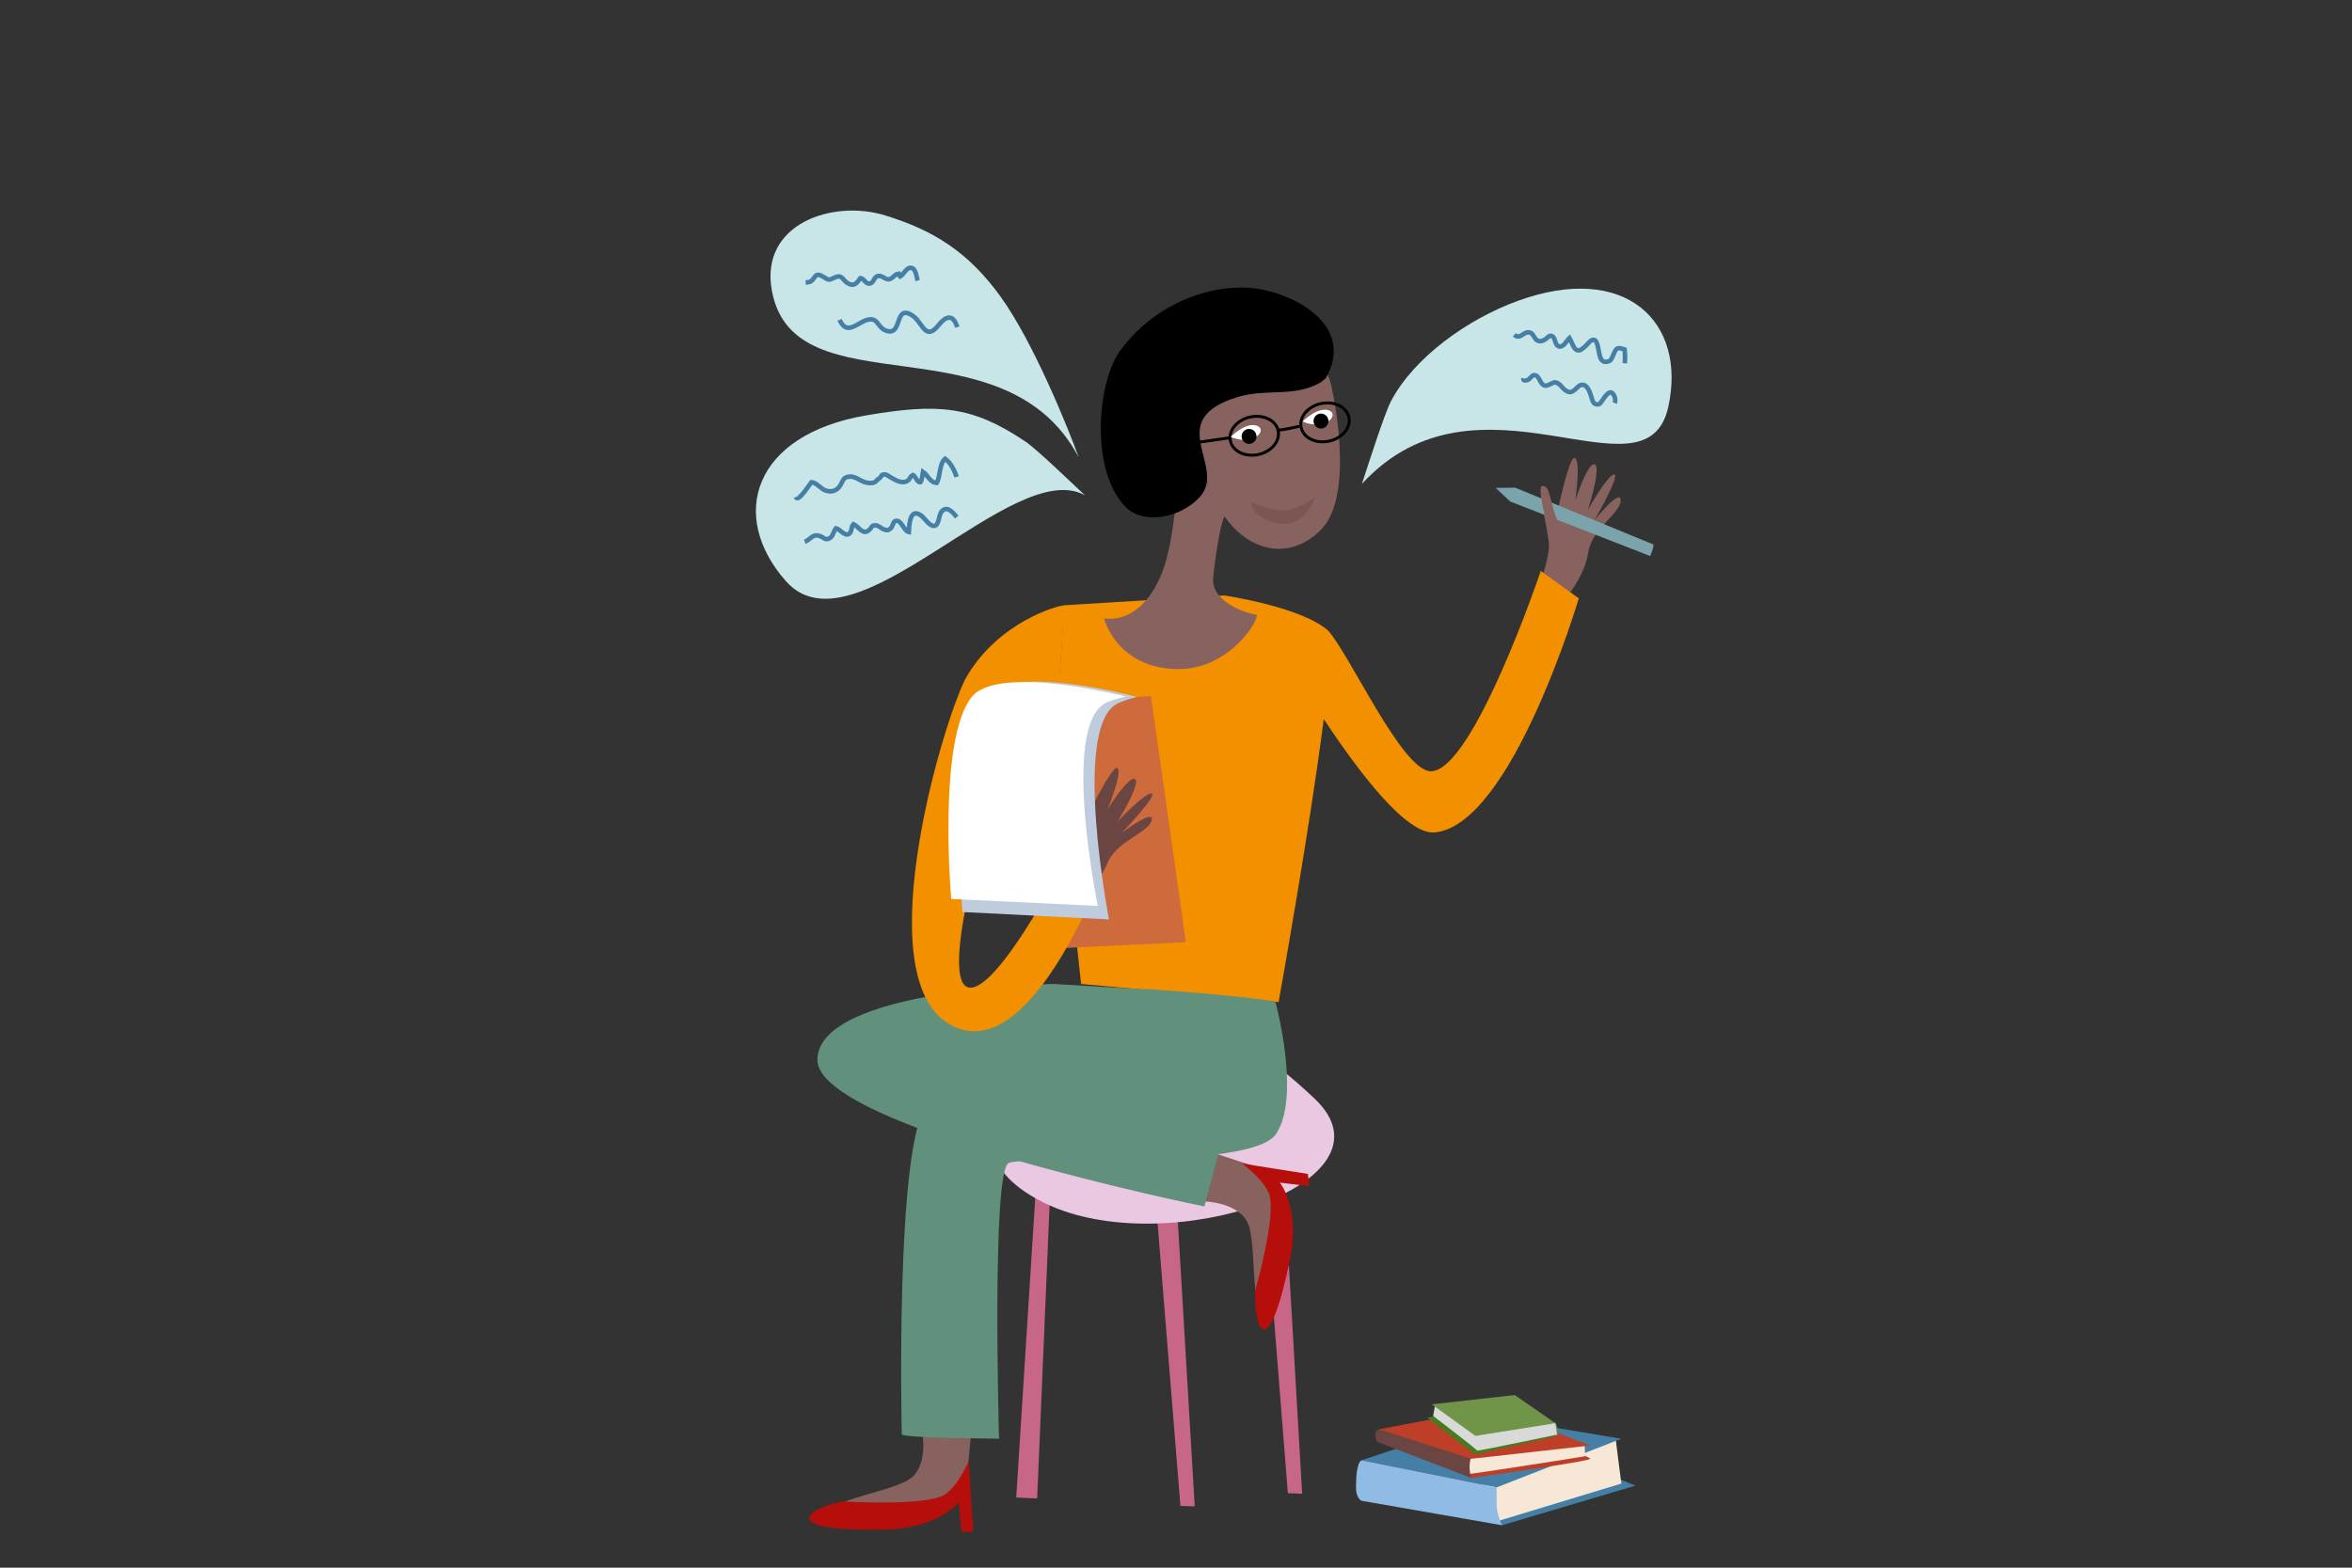 <?xml version="1.0" encoding="UTF-8"?>
<svg xmlns="http://www.w3.org/2000/svg" xmlns:xlink="http://www.w3.org/1999/xlink" version="1.1" x="0" y="0" width="600" height="400" viewBox="0, 0, 600, 400">
  <rect x="0" y="0" width="600" height="400" fill="#333333" stroke="none"/>
  <defs>
    <clipPath id="Clip_1">
      <path d="M430.817,390.94 L430.817,-102.743 L-181.825,-102.743 L-181.825,390.94 L430.817,390.94 z"></path>
    </clipPath>
    <clipPath id="Clip_2">
      <path d="M-219.893,567 L781.617,567 L781.617,-141.139 L-219.893,-141.139 z"></path>
    </clipPath>
    <clipPath id="Clip_3">
      <path d="M335.649,136.09 L335.649,125.659 L317.805,125.659 L317.805,136.09 L335.649,136.09 z"></path>
    </clipPath>
    <clipPath id="Clip_4">
      <path d="M-219.893,567 L781.617,567 L781.617,-141.139 L-219.893,-141.139 z"></path>
    </clipPath>
    <clipPath id="Clip_5">
      <path d="M-219.893,567 L781.748,567 L781.748,-142 L-219.893,-142 z"></path>
    </clipPath>
    <clipPath id="Clip_6">
      <path d="M-219.893,567 L781.617,567 L781.617,-141.139 L-219.893,-141.139 z"></path>
    </clipPath>
    <clipPath id="Clip_7">
      <path d="M-219.893,567 L781.748,567 L781.748,-142 L-219.893,-142 z"></path>
    </clipPath>
    <clipPath id="Clip_8">
      <path d="M-219.893,567 L781.617,567 L781.617,-141.139 L-219.893,-141.139 z"></path>
    </clipPath>
    <clipPath id="Clip_9">
      <path d="M-219.893,567 L781.748,567 L781.748,-142 L-219.893,-142 z"></path>
    </clipPath>
    <clipPath id="Clip_10">
      <path d="M-219.893,567 L781.617,567 L781.617,-141.139 L-219.893,-141.139 z"></path>
    </clipPath>
    <clipPath id="Clip_11">
      <path d="M-219.893,567 L781.748,567 L781.748,-142 L-219.893,-142 z"></path>
    </clipPath>
    <clipPath id="Clip_12">
      <path d="M-219.893,567 L781.617,567 L781.617,-141.139 L-219.893,-141.139 z"></path>
    </clipPath>
    <clipPath id="Clip_13">
      <path d="M-219.893,567 L781.748,567 L781.748,-142 L-219.893,-142 z"></path>
    </clipPath>
  </defs>
  <g id="Ebene_1">
    <g>
      <g clip-path="url(#Clip_1)">
        <path d="M-70.758,59.851 L-73.138,59.851" fill-opacity="0" stroke="#457FA5" stroke-width="1"></path>
        <path d="M264.511,299.079 L259.242,382.104 L264.583,382.331 L268.078,299.847 z" fill="#C76687"></path>
        <path d="M304.775,384.363 L300.061,304.743 L294.762,305.445 L301.127,384.226 z" fill="#C76687"></path>
        <path d="M332.178,381.131 L327.465,299.785 L322.165,300.487 L328.53,380.994 z" fill="#C76687"></path>
      </g>
      <g clip-path="url(#Clip_2)">
        <path d="M266.521,266.021 C266.521,266.021 234.897,291.788 266.76,307.092 C297.72,321.963 358.007,301.825 335.405,280.37 C311.624,257.797 293.824,254.959 266.521,266.021" fill="#EBC8E1"></path>
        <path d="M307.191,306.538 C307.191,306.538 315.125,306.692 318.011,311.452 C320.897,316.213 318.57,334.924 322.79,333.906 C327.011,332.888 325.369,299.36 325.369,299.36 L310.555,294.482 C310.555,294.482 307.1,306.374 306.068,306.259" fill="#87625E"></path>
        <path d="M320.2,329.357 C320.2,329.357 325.913,309.353 323.635,304.357 C321.604,299.903 316.127,296.646 317.139,296.88 C318.152,297.113 333.645,299.529 333.645,299.529 L333.991,302.653 L326.485,301.747 C326.485,301.747 331.836,308.215 329.047,321.548 C323.485,348.159 319.884,339.357 320.2,329.357" fill="#B50E0B"></path>
        <path d="M235.218,365.1 C235.218,365.1 236.853,372.866 232.863,376.749 C228.874,380.632 210.12,382.573 212.061,386.457 C214.002,390.339 246.301,381.198 246.301,381.198 L247.723,365.666 C247.723,365.666 235.218,366.14 235.218,365.1" fill="#87625E"></path>
        <path d="M405.163,140.931 C406.036,134.908 413.445,130.992 413.445,127.679 C413.445,124.366 406.819,132.649 406.819,132.649 C406.819,132.649 413.445,121.053 411.789,121.053 C410.132,121.053 405.071,130.105 405.071,130.105 C405.071,130.105 408.568,119.279 406.819,118.509 C405.071,117.74 401.85,127.679 401.85,127.679 C401.85,127.679 403.324,117.623 401.758,116.853 C400.194,116.084 396.881,132.649 396.881,132.649 C396.881,132.649 395.224,124.366 393.568,124.366 C391.911,124.366 395.042,135.192 395.132,139.275 C395.224,143.358 391.117,154.502 387.804,161.897 C386.603,164.578 403.396,153.117 405.163,140.931" fill="#87625E"></path>
        <path d="M402.75,152.673 L393.059,145.668 C393.059,145.668 375.852,196.671 365.057,196.788 C357.735,196.866 344.304,166.886 338.784,160.881 C331.884,154.785 312.288,151.931 312.288,151.931 L271.424,154.441 C271.424,154.441 271.13,161.272 270.02,175.6 C268.951,189.429 275.785,251.062 275.785,251.062 L326.172,255.682 C326.172,255.682 334.137,211.524 337.692,183.453 C346.664,197.06 358.8,213.037 365.978,212.394 C385.604,210.636 402.75,152.673 402.75,152.673" fill="#F39000"></path>
        <path d="M339.887,99.719 C339.887,99.719 345.823,126.329 336.953,135.199 C328.082,144.069 316.233,140.113 310.319,128.284 C304.406,116.459 299.223,96.828 313.276,90.848 C322.402,86.965 337.806,86.111 339.887,99.719" fill="#87625E"></path>
        <path d="M300.885,111.534 C300.885,111.534 300.696,135.465 296.408,146.186 C290.888,159.985 281.656,157.768 281.656,157.768 C281.656,157.768 284.59,169.9 299.374,170.692 C314.157,171.483 321.917,156.807 320.44,156.807 C318.961,156.807 309.512,154.046 309.454,148.061 C309.44,146.583 311.363,131.322 312.842,131.322" fill="#87625E"></path>
        <path d="M320.985,115.978 C317.622,116.693 314.43,115.126 313.869,112.483 C313.307,109.842 315.585,107.112 318.948,106.397 C322.31,105.682 325.503,107.25 326.064,109.891 C326.626,112.533 324.347,115.263 320.985,115.978 z" fill-opacity="0" stroke="#000000" stroke-width="0.749" stroke-linecap="round"></path>
        <path d="M339.032,112.558 C335.669,113.273 332.478,111.706 331.916,109.063 C331.355,106.422 333.633,103.692 336.996,102.977 C340.358,102.262 343.55,103.83 344.112,106.471 C344.673,109.113 342.394,111.843 339.032,112.558 z" fill-opacity="0" stroke="#000000" stroke-width="0.749" stroke-linecap="square" stroke-linejoin="round"></path>
        <path d="M338.208,96.508 C346.085,82.709 329.285,74.127 318.508,73.428 C307.494,72.712 294.105,78.084 285.779,89.436 C279.699,97.727 278.065,120.815 287.466,129.645 C291.884,133.794 301.179,132.212 306.082,126.796 C313.145,118.992 296.289,107.064 315.941,101.249 C323.293,99.073 330.251,101.469 336.962,97.524" fill="#000000"></path>
      </g>
      <g clip-path="url(#Clip_4)">
        <g clip-path="url(#Clip_3)" opacity="0.41">
          <path d="M335.513,126.817 C335.513,126.817 332.722,135.29 325.684,133.465 C318.646,131.642 319.239,128.127 319.239,128.127 C319.239,128.127 324.301,130.509 327.943,130.187 C331.586,129.863 335.513,126.817 335.513,126.817" fill="#6B4541"></path>
        </g>
        <path d="M325.404,255.793 C325.404,255.793 331.925,279.832 325.519,289.342 C319.113,298.851 261.488,294.657 257.295,296.754 C252.928,298.938 254.851,367.083 254.851,367.083 C254.851,367.083 230.036,366.934 230.036,365.96 C230.036,364.986 228.342,292.87 236.327,282.077 C246.785,267.94 265.566,271.593 284.553,271.593 C286.651,271.593 290.006,252.355 292.104,252.355 C294.2,252.355 325.404,254.818 325.404,255.793" fill="#61917C"></path>
        <path d="M268.809,251.061 C268.809,251.061 208.828,252.172 208.517,270.357 C208.218,287.742 307.247,307.836 307.247,307.836 L311.441,291.935 C311.441,291.935 244.695,283.86 244.695,281.763 C244.695,279.666 246.414,272.433 258.833,272.433 C271.464,272.433 286.03,272.03 286.03,272.03 L292.268,252.441 z" fill="#61917C"></path>
        <path d="M214.992,383.078 C214.992,383.078 236.972,384.49 241.328,381.145 C245.211,378.165 247.153,372.096 247.153,373.136 C247.153,374.175 248.284,390.792 248.284,390.792 L245.318,390.853 L244.513,383.335 C244.513,383.335 239.413,390.004 225.796,390.287 C198.616,390.853 205.178,385.02 214.992,383.078" fill="#B50E0B"></path>
        <path d="M265.103,242.182 C265.103,242.182 254.71,178.55 254.71,179.378 C254.71,180.205 293.602,177.596 293.602,177.596 L302.507,240.387 z" fill="#CD6B3D"></path>
        <path d="M271.569,154.466 C269.788,154.466 255.01,158.606 246.73,172.405 C241.413,181.267 220.71,248.844 242.183,261.312 C263.655,273.78 283.149,217.611 283.149,217.611 L276.549,210.485 C276.549,210.485 257.06,250.171 248.154,251.952 C239.249,253.733 249.307,215.002 256.432,197.19 C263.556,179.378 270.162,174.778 270.162,174.778 z" fill="#F39000"></path>
        <path d="M282.539,220.173 C284.844,214.54 292.98,212.534 293.781,209.319 C294.583,206.104 286.151,212.537 286.151,212.537 C286.151,212.537 295.385,202.889 293.777,202.489 C292.17,202.088 285.07,209.648 285.07,209.648 C285.07,209.648 291.081,199.988 289.571,198.819 C288.061,197.649 282.531,206.514 282.531,206.514 C282.531,206.514 286.394,197.113 285.061,195.987 C283.729,194.862 276.507,210.133 276.507,210.133 C276.507,210.133 276.903,201.696 275.296,201.295 C273.689,200.895 274.106,212.156 273.208,216.139 C272.309,220.123 269.414,224.895 264.411,231.269 C262.597,233.579 277.877,231.571 282.539,220.173" fill="#6B4541"></path>
        <path d="M290.039,177.826 C290.039,177.826 286.379,178.705 284.695,179.719 C273.535,186.438 282.915,234.594 282.915,234.594 L245.51,232.702 C245.51,232.702 241.947,189.18 250.854,177.826 C257.749,169.035 290.039,177.826 290.039,177.826" fill="#BFCCDD"></path>
        <path d="M287.18,177.712 C287.18,177.712 283.52,178.54 281.837,179.494 C270.676,185.817 280.056,231.148 280.056,231.148 L242.651,229.366 C242.651,229.366 239.089,188.4 247.995,177.712 C254.89,169.438 287.18,177.712 287.18,177.712" fill="#FFFFFF"></path>
        <path d="M225.806,54.961 C212.368,50.827 193.826,57.097 196.894,74.092 C202.502,105.145 256.181,80.67 275.186,116.709 C272.563,109.423 263.699,87.421 255.297,75.755 C247.034,64.279 238.112,58.747 225.806,54.961" fill="#C8E6E8"></path>
        <path d="M221.024,105.977 C192.122,110.887 185.779,131.564 200.45,148.244 C217.812,167.981 258.282,116.222 276.763,126.359 C273.151,123.025 264.598,114.69 261.577,112.659 C247.924,103.478 239.303,102.872 221.024,105.977" fill="#C8E6E8"></path>
        <path d="M325.941,109.747 C327.321,109.747 331.461,108.769 331.461,108.769" fill-opacity="0" stroke="#000000" stroke-width="0.749"></path>
        <path d="M244.029,121.688 C243.543,120.104 242.491,118.021 241.099,117.05 C239.569,118.4 239.942,121.448 238.96,123.209 C237.21,123.128 236.666,121.186 235.451,120.392 C235.292,121.27 235.267,122.218 234.832,123.018 C234.035,123.266 233.596,121.562 232.915,121.189 C231.91,121.656 232.246,122.595 230.924,122.941 C229.619,123.281 228.081,122.303 227.057,121.704 C226.163,121.18 225.963,120.809 224.971,121.226 C224.701,121.73 224.322,122.115 223.831,122.381 C223.383,123.053 222.703,123.336 221.789,123.228 C219.99,123.292 218.469,121.491 216.811,121.608 C215.301,121.712 215.187,122.28 214.567,123.492 C213.815,124.965 212.514,125.704 210.818,125.222 C209.338,124.8 208.532,123.243 207,123.018 C206.528,123.55 203.59,128.347 203.022,126.813" fill-opacity="0" stroke="#457FA5" stroke-width="1.166"></path>
        <path d="M244.085,131.94 C243.111,130.814 241.548,128.783 240.15,130.607 C239.321,131.689 239.619,135.197 237.408,133.907 C236.258,133.233 235.281,131.113 233.692,130.992 C232.007,130.864 231.899,134.586 231.844,135.759 C230.529,135.514 229.865,132.202 228.248,133.018 C227.864,133.212 227.675,134.387 227.3,134.736 C226.558,135.428 226.232,135.373 225.304,134.994 C224.728,134.758 224.054,134.065 223.41,134.047 C222.267,134.012 222.514,134.493 221.741,135.202 C220.114,136.697 219.2,134.464 217.729,133.745 C217.068,134.428 217.374,135.692 216.603,136.212 C215.511,136.947 214.26,135 213.264,134.782 C212.638,135.453 212.594,136.609 211.874,137.153 C210.548,138.152 210.264,137.083 208.952,136.706 C207.22,136.208 206.728,137.738 205.288,138.21" fill-opacity="0" stroke="#457FA5" stroke-width="1.166"></path>
        <path d="M234.073,71.602 C233.866,70.769 233.63,68.778 232.711,68.417 C231.342,67.881 230.583,70.037 229.631,70.568 C229.41,70.37 229.271,70.125 229.211,69.833 C228.196,69.927 227.712,71.202 226.69,71.27 C225.723,71.334 225.045,70.205 223.978,70.418 C222.947,70.624 222.923,72.061 222.033,72.305 C220.751,72.655 220.545,71.023 219.493,70.972 C218.695,72.046 218.018,73.116 216.574,72.434 C214.838,71.614 214.987,69.918 213.055,70.763 C211.362,71.506 211.573,71.6 209.992,70.617 C207.438,69.03 208.211,71.725 206.114,72.024 C206.106,71.828 206.097,71.632 206.089,71.436" fill-opacity="0" stroke="#457FA5" stroke-width="1.166"></path>
        <path d="M387.103,76.8 C414.643,66.748 430.334,82.092 425.589,103.793 C419.973,129.473 377.241,91.035 347.424,123.467 C348.968,118.801 353.169,105.521 354.873,102.305 C360.797,91.131 374.396,81.438 387.103,76.8" fill="#C8E6E8"></path>
        <path d="M411.919,102.844 C412.239,102.068 411.933,100.85 411.293,100.296 C410.439,99.558 409.303,101.407 408.829,102.042 C408.394,102.626 408.212,103.278 407.315,103.17 C406.644,103.089 406.38,102.61 406.167,101.976 C405.799,100.879 405.177,97.821 403.344,98.222 C402.715,98.359 402.061,99.243 401.56,99.599 C400.7,100.209 400.185,100.169 399.316,99.573 C398.599,99.081 398.247,98.306 397.499,97.856 C396.659,97.349 396.548,97.546 395.745,97.885 C394.956,98.218 394.467,98.655 393.744,98.238 C392.902,97.751 392.679,96.279 391.936,95.862 C390.902,95.284 390.507,96.536 389.853,96.882 C389.509,97.064 388.43,97.335 388.636,96.532" fill-opacity="0" stroke="#457FA5" stroke-width="1.166"></path>
        <path d="M414.474,92.691 C414.595,91.512 414.58,90.336 414.432,89.167 C414.109,89.047 413.778,88.95 413.439,88.881 C412.271,88.639 412.102,89.38 411.581,90.491 C411.132,91.451 410.977,92.285 409.718,92.321 C408.216,92.365 408.125,90.761 407.867,89.682 C407.704,89.006 407.521,86.978 406.699,86.732 C405.865,86.482 405.077,87.755 404.563,88.212 C403.905,88.799 403.115,89.657 402.242,89.329 C401.44,89.027 400.807,86.935 400.379,86.227 C399.697,86.837 398.828,88.798 397.601,88.354 C396.611,87.996 396.834,86.296 396.021,85.794 C395.304,85.351 394.737,86.241 394.238,86.556 C393.581,86.971 392.895,87.299 392.11,86.831 C391.414,86.414 391.252,85.336 390.533,84.962 C388.819,84.071 387.923,86.92 386.32,85.417" fill-opacity="0" stroke="#457FA5" stroke-width="1.166"></path>
        <path d="M313.939,111.473 C313.939,111.473 317.785,107.596 320.632,108.62 C323.48,109.646 319.841,113.969 313.939,111.473" fill="#FFFFFF"></path>
        <path d="M320.442,110.761 C320.117,109.761 319.045,109.213 318.048,109.537 C317.051,109.86 316.508,110.934 316.832,111.934 C317.157,112.933 318.228,113.481 319.225,113.158 C320.222,112.833 320.766,111.76 320.442,110.761" fill="#000000"></path>
        <path d="M332.286,107.556 C332.286,107.556 336.132,103.679 338.979,104.705 C341.826,105.729 338.187,110.053 332.286,107.556" fill="#FFFFFF"></path>
        <path d="M338.789,106.844 C338.464,105.845 337.392,105.296 336.395,105.62 C335.398,105.943 334.853,107.017 335.178,108.017 C335.503,109.017 336.575,109.564 337.572,109.241 C338.568,108.916 339.113,107.844 338.789,106.844" fill="#000000"></path>
        <path d="M244.201,83.48 C243.111,79.904 241.186,80.755 239.477,82.903 C235.911,87.391 235.487,82.061 232.476,80.323 C228.183,77.844 230.204,85.468 226.352,84.467 C223.673,83.771 224.204,80.799 221.206,81.622 C218.693,82.313 216.036,85.789 214.173,81.603" fill-opacity="0" stroke="#457FA5" stroke-width="1.166"></path>
        <path d="M421.769,138.919 L386.52,124.427 L381.562,124.488 L385.264,127.971 L420.952,141.87 C420.952,141.87 421.982,139.606 421.769,138.919" fill="#7AA3AB"></path>
        <path d="M394.407,132.931 C394.407,132.931 392.059,123.895 393.436,123.99 C394.813,124.087 394.909,124.666 395.996,128.893 C397.085,133.118 398.523,135.466 398.523,135.466 L394.331,132.927" fill="#87625E"></path>
      </g>
      <g clip-path="url(#Clip_5)">
        <path d="M313.404,111.747 L303.745,113.127" fill-opacity="0" stroke="#000000" stroke-width="0.749" stroke-linecap="round"></path>
      </g>
      <g clip-path="url(#Clip_6)">
        <path d="M318.487,275.9" fill="#87625E"></path>
        <path d="M410.386,376.305 L417.21,379.065 L383.17,389.174 C383.17,389.174 374.815,382.275 374.891,380.895 C374.966,379.515 410.386,376.305 410.386,376.305" fill="#457FA5"></path>
        <path d="M412.148,367.095 L413.604,378.536 L381.79,388.196 L376.27,379.514 C376.27,379.514 410.768,368.475 412.148,367.095" fill="#F7E7D7"></path>
      </g>
      <g clip-path="url(#Clip_7)">
        <path d="M347.292,372.615 L381.79,379.514 L413.604,367.095 L380.41,361.575 z" fill="#457FA5"></path>
      </g>
      <g clip-path="url(#Clip_8)">
        <path d="M347.368,372.615 C347.368,372.615 345.912,372.615 345.912,379.514 C345.912,382.274 347.291,382.915 347.291,382.915 L383.17,389.174 C383.17,389.174 381.79,386.414 381.79,383.654 L381.79,379.514" fill="#90BBE5"></path>
        <path d="M353.213,367.443 L375.368,377.102 C375.368,377.102 405.651,372.865 405.651,372.224 C405.651,371.582 382.268,361.923 382.268,361.923 z" fill="#BE3E27"></path>
        <path d="M374.314,376.124 C375.694,376.124 404.347,371.583 404.347,371.583 L404.271,368.823 C404.271,368.823 374.314,371.485 374.314,372.224 z" fill="#F7E7D7"></path>
        <path d="M375.292,371.582 C375.292,371.582 374.89,372.962 374.89,374.342 C374.89,375.722 375.292,377.102 375.292,377.102 L351.833,368.084 C351.833,368.084 350.855,368.084 350.855,366.063 C350.855,364.042 353.213,364.683 353.213,364.683 z" fill="#6B4541"></path>
      </g>
      <g clip-path="url(#Clip_9)">
        <path d="M375.292,372.224 L405.651,368.823 L380.812,359.163 L351.833,364.683 z" fill="#BE3E27"></path>
      </g>
      <g clip-path="url(#Clip_10)">
        <path d="M396.781,363.137 C396.781,363.137 397.144,363.401 397.315,364.477 C397.486,365.554 397.293,366.366 397.293,366.366 L395.454,366.658 L396.019,363.258 z" fill="#678F3E"></path>
      </g>
      <g clip-path="url(#Clip_11)">
        <path d="M364.058,361.693 L376.292,371.119 L397.293,366.366 L387.144,358.04 z" fill="#457C1F"></path>
      </g>
      <g clip-path="url(#Clip_12)">
        <path d="M365.598,361.273 C365.598,361.273 376.792,369.84 376.841,370.143 C376.865,370.294 397.204,366.049 397.204,366.049 L396.765,363.037 L376.754,364.831 L366.135,358.302 z" fill="#D9D9D9"></path>
      </g>
      <g clip-path="url(#Clip_13)">
        <path d="M365.243,358.321 L376.374,366.368 L396.782,363.136 L386.416,355.949 z" fill="#709548"></path>
      </g>
    </g>
  </g>
</svg>
